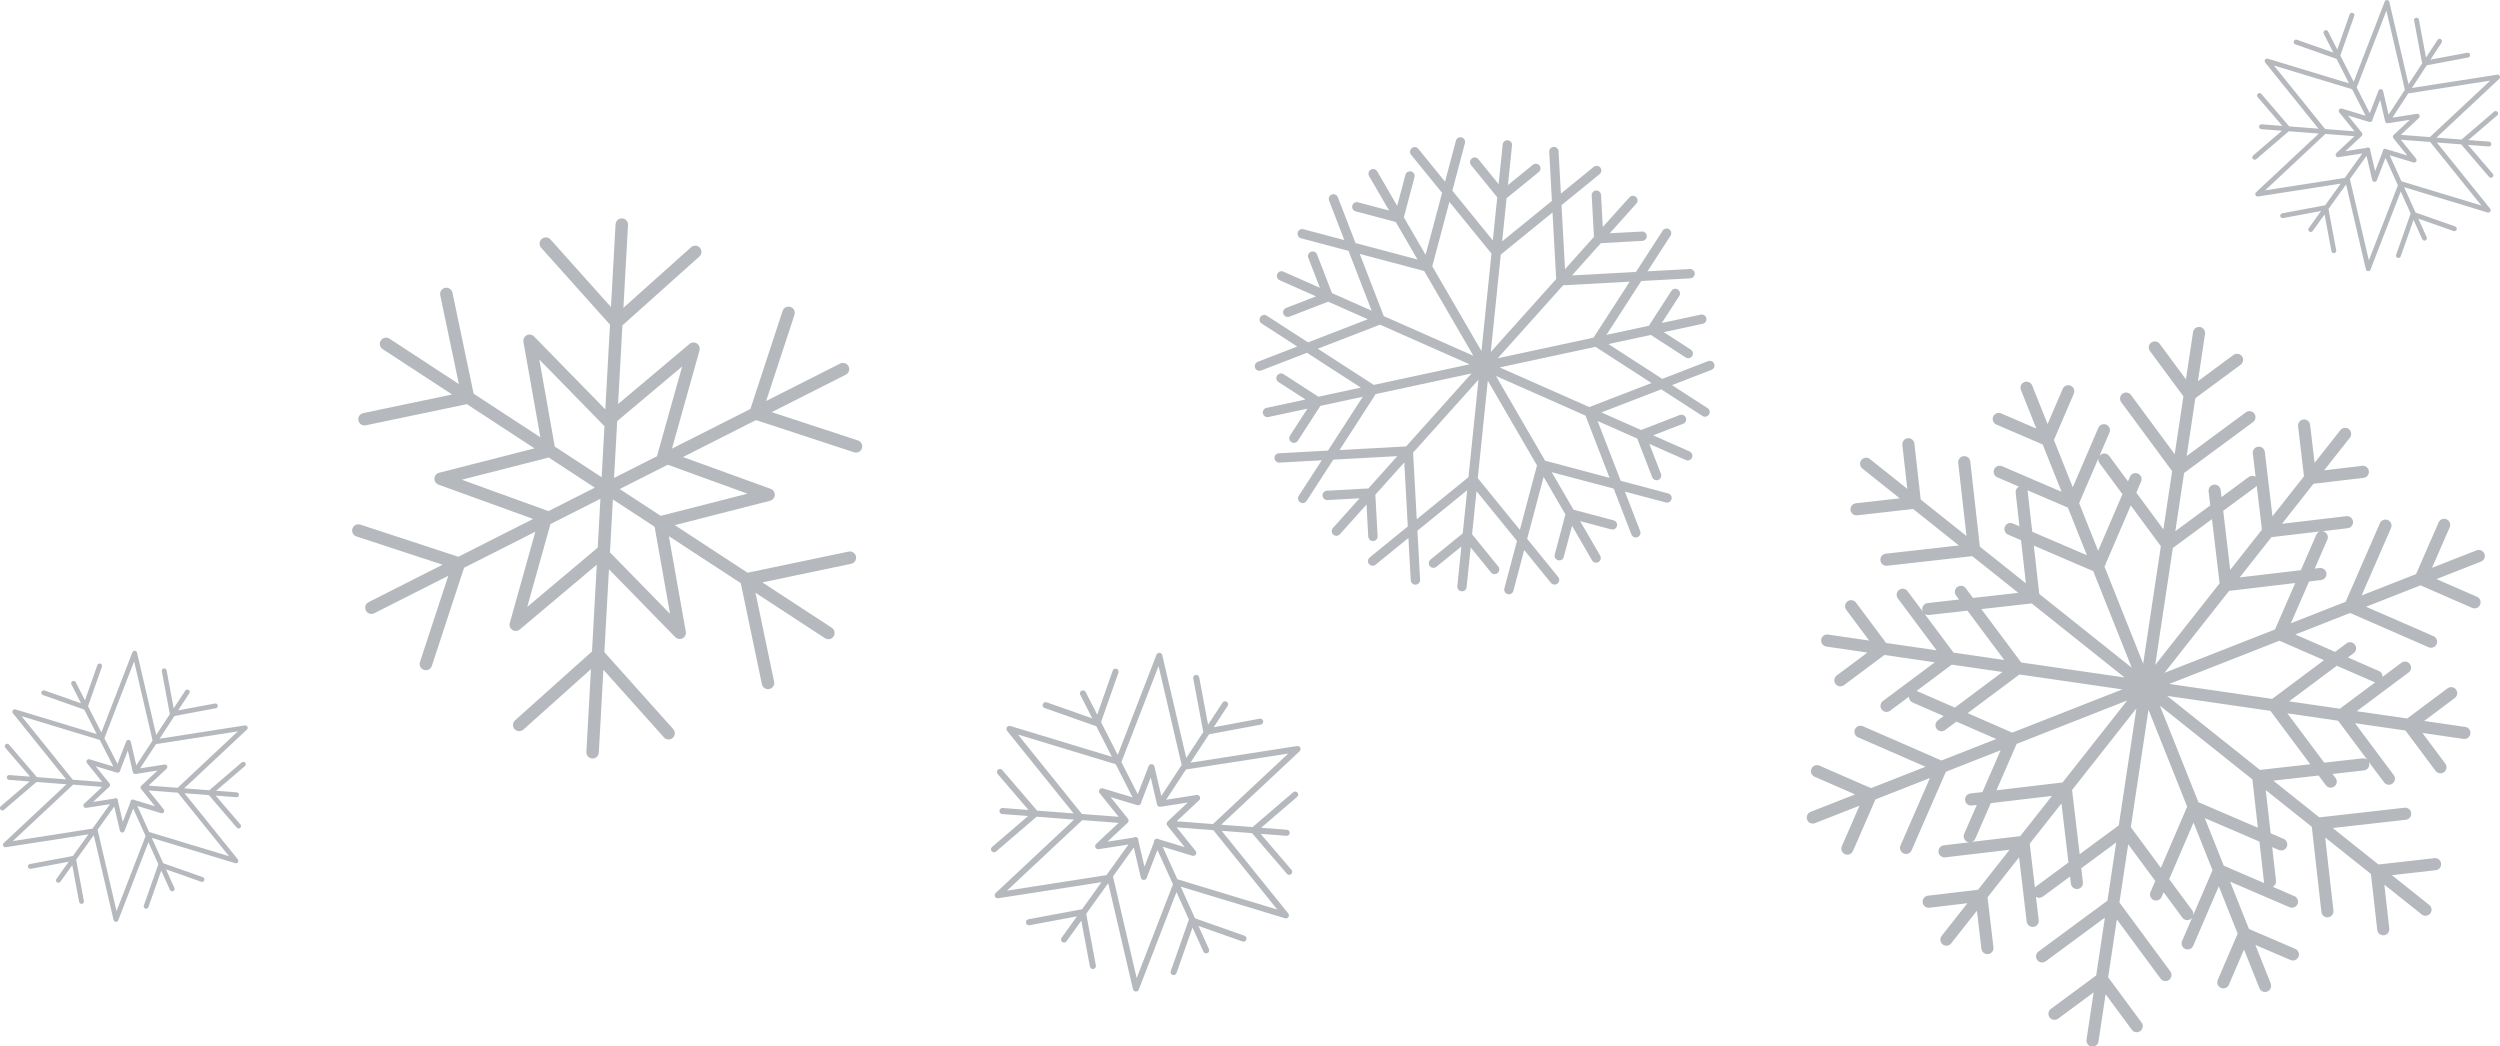 <?xml version="1.0" encoding="UTF-8"?>
<svg id="_レイヤー_2" data-name="レイヤー_2" xmlns="http://www.w3.org/2000/svg" viewBox="0 0 1187.67 497.15">
  <defs>
    <style>
      .cls-1 {
        fill: #b5b9bd;
      }
    </style>
  </defs>
  <g id="_レイヤー_1-2" data-name="レイヤー_1">
    <g>
      <path class="cls-1" d="M205.16,316.33l15.3-46.6,33.87-17.13-12.16,43.38c-.35,1.25.16,2.59,1.25,3.29,1.09.7,2.52.61,3.51-.22l36.58-30.77-2.28,41.21-36.53,32.7c-.2.18-.37.37-.51.59-.72,1.1-.64,2.58.27,3.6,1.09,1.22,2.97,1.32,4.18.23l32.11-28.74-2.18,39.34c-.09,1.63,1.16,3.03,2.79,3.12,1.63.09,3.03-1.16,3.12-2.79l2.18-39.36,28.76,32.13c1.09,1.22,2.97,1.32,4.18.23,1.22-1.09,1.32-2.97.23-4.18l-32.71-36.55,2.18-39.36,31.48,32.22c.91.93,2.32,1.16,3.47.56,1.15-.59,1.79-1.87,1.56-3.15l-8.06-45.37,34.16,22.33,10.05,48.01c.33,1.6,1.91,2.63,3.51,2.29,1.6-.34,2.63-1.91,2.29-3.51l-8.84-42.21,33,21.57c1.37.9,3.21.51,4.1-.86.9-1.37.51-3.21-.86-4.1l-32.98-21.56,42.18-8.83c1.6-.34,2.63-1.91,2.29-3.51-.34-1.6-1.91-2.63-3.51-2.29l-47.99,10.04-34.58-22.61,45.28-11.58c1.26-.32,2.16-1.43,2.23-2.73.06-1.3-.73-2.49-1.95-2.93l-41.68-15.11,34.7-17.55,46.6,15.3c1.55.51,3.23-.33,3.74-1.89.51-1.55-.34-3.23-1.89-3.74l-40.97-13.45,35.18-17.79c1.46-.74,2.05-2.52,1.31-3.98-.74-1.46-2.52-2.05-3.98-1.31l-35.16,17.78,13.45-40.94c.51-1.55-.34-3.23-1.89-3.74-1.3-.43-2.69.1-3.41,1.19-.14.21-.25.45-.34.7l-15.3,46.58-37.25,18.84,13.08-46.66c.35-1.25-.16-2.59-1.25-3.29-1.09-.7-2.52-.61-3.51.22l-33.93,28.54,2.07-37.36,36.55-32.71c1.22-1.09,1.32-2.97.23-4.18-1.09-1.22-2.97-1.32-4.18-.23l-32.13,28.76,2.18-39.36c.09-1.63-1.16-3.03-2.79-3.12-1.1-.06-2.09.48-2.65,1.34-.28.42-.45.92-.48,1.46l-2.18,39.34-28.73-32.12c-1.09-1.22-2.96-1.32-4.18-.23-.2.18-.37.38-.51.59-.72,1.09-.64,2.58.27,3.6l32.69,36.54-2.23,40.22-33.87-34.66c-.91-.93-2.32-1.16-3.47-.56-.47.24-.85.59-1.12,1.01-.4.62-.57,1.38-.44,2.14l8.05,45.34-31.7-20.72-10.06-47.98c-.34-1.6-1.91-2.63-3.51-2.29-.8.17-1.46.64-1.87,1.28-.41.63-.59,1.43-.42,2.23l8.84,42.18-32.98-21.56c-1.37-.9-3.21-.51-4.1.86-.9,1.37-.51,3.21.86,4.1l33,21.57-42.21,8.84c-.8.17-1.46.64-1.87,1.28-.41.63-.59,1.43-.42,2.23.33,1.6,1.91,2.63,3.51,2.29l48.01-10.05,32.13,21-45.31,11.58c-1.26.32-2.16,1.43-2.23,2.73-.06,1.3.73,2.49,1.95,2.93l44.93,16.29-35.52,17.96-46.58-15.28c-1.3-.43-2.69.1-3.4,1.19-.14.21-.25.45-.34.7-.51,1.56.34,3.23,1.89,3.74l40.95,13.43-35.16,17.78c-.48.24-.87.6-1.14,1.02-.56.86-.66,1.98-.16,2.96.74,1.46,2.52,2.05,3.98,1.31l35.18-17.79-13.45,40.97c-.51,1.55.34,3.23,1.89,3.74,1.55.51,3.23-.34,3.74-1.89ZM283.83,260.26l-33.36,28.06,11.03-39.35,23.74-12.01-1.29,23.2s-.09.05-.13.09ZM318.33,291.63l-28.56-29.22,1.39-25.13,19.81,12.95,7.35,41.4ZM355.12,234.52l-41.23,10.54-19.48-12.73,22.82-11.54,37.89,13.74ZM324.06,174.1l-11.77,41.98c-.06.21-.09.41-.1.62l-20.47,10.35,1.5-27,30.84-25.94ZM256.21,170.79l30.47,31.18c.15.15.31.28.49.4l-1.35,24.34-22.26-14.55-7.35-41.37ZM260.39,242.76l-40.98-14.86,41.26-10.55,21.91,14.32-22.05,11.15s-.09-.05-.14-.06Z"/>
      <path class="cls-1" d="M718.94,280.74l5.16-19.44,12.69,15.61c.78.95,2.18,1.1,3.13.32.95-.77,1.1-2.18.32-3.13l-14.73-18.11,7.82-29.44,10.34,17.82-5.06,19.06c-.09.35-.1.7-.03,1.04.17.79.77,1.46,1.61,1.68,1.19.32,2.41-.39,2.72-1.58l3.92-14.76,9.51,16.39c.62,1.06,1.98,1.42,3.04.81,1.06-.62,1.42-1.98.81-3.04l-9.51-16.39,14.76,3.92c1.19.32,2.41-.39,2.72-1.58.32-1.19-.39-2.41-1.58-2.72l-19.06-5.06-10.34-17.82,29.44,7.82,8.42,21.78c.44,1.15,1.73,1.72,2.88,1.27,1.15-.44,1.71-1.73,1.27-2.88l-7.25-18.76,19.44,5.16c1.19.32,2.41-.39,2.72-1.58.32-1.19-.39-2.41-1.58-2.72l-22.57-5.99-10.98-28.41,18.84,8.34,7.11,18.39c.44,1.15,1.73,1.72,2.88,1.27,1.15-.44,1.72-1.73,1.27-2.88l-5.5-14.24,17.32,7.67c1.12.5,2.44-.01,2.94-1.13.5-1.13-.01-2.44-1.13-2.94l-17.32-7.67,14.24-5.5c1.15-.44,1.72-1.72,1.27-2.88-.44-1.15-1.73-1.72-2.88-1.27l-18.39,7.11-18.84-8.34,28.41-10.98,19.61,12.67c1.03.67,2.41.37,3.08-.66.67-1.03.37-2.41-.66-3.08l-16.89-10.92,18.76-7.25c1.15-.44,1.72-1.72,1.27-2.88-.44-1.15-1.73-1.72-2.88-1.27l-21.78,8.42-25.58-16.53,20.14-4.33,16.56,10.7c1.03.67,2.41.37,3.08-.66.67-1.03.37-2.41-.66-3.08l-12.83-8.29,18.52-3.98c1.2-.26,1.97-1.44,1.71-2.64-.26-1.2-1.44-1.97-2.64-1.71l-18.52,3.98,8.29-12.83c.67-1.03.37-2.41-.66-3.08-1.03-.67-2.41-.37-3.08.66l-10.7,16.56-20.14,4.33,16.53-25.58,23.31-1.27c1.23-.07,2.17-1.12,2.1-2.34-.07-1.23-1.12-2.17-2.34-2.1l-20.09,1.1,10.92-16.89c.67-1.03.37-2.41-.66-3.08-1.03-.67-2.41-.37-3.08.66l-12.67,19.61-30.41,1.66,13.75-15.34,19.69-1.08c1.23-.07,2.17-1.12,2.1-2.34-.07-1.23-1.12-2.17-2.34-2.1l-15.25.83,12.65-14.11c.82-.92.74-2.32-.17-3.14-.92-.82-2.32-.74-3.14.17l-12.65,14.11-.83-15.25c-.07-1.23-1.12-2.17-2.34-2.1-1.23.07-2.17,1.12-2.1,2.34l1.08,19.69-13.75,15.34-1.66-30.41,18.11-14.73c.95-.78,1.1-2.18.32-3.13-.78-.95-2.18-1.1-3.13-.32l-15.6,12.69-1.1-20.08c-.07-1.23-1.12-2.17-2.34-2.1-1.23.07-2.17,1.12-2.1,2.34l1.27,23.31-23.63,19.22,2.11-20.49,15.3-12.44c.95-.78,1.1-2.18.32-3.13-.78-.95-2.18-1.1-3.13-.32l-11.85,9.64,1.94-18.85c.12-1.23-.76-2.32-1.99-2.44-1.22-.13-2.32.76-2.44,1.99l-1.94,18.85-9.64-11.85c-.78-.95-2.18-1.1-3.13-.32-.67.55-.94,1.4-.77,2.19.07.33.22.65.45.93l12.44,15.3-2.11,20.49-19.22-23.63,5.99-22.57c.32-1.19-.39-2.41-1.58-2.72-1.19-.32-2.41.39-2.72,1.58l-5.16,19.44-12.69-15.6c-.78-.95-2.18-1.1-3.13-.32-.67.55-.94,1.4-.77,2.19.07.33.22.65.45.93l14.73,18.11-7.82,29.44-10.34-17.82,5.06-19.06c.32-1.19-.39-2.41-1.58-2.72-1.19-.32-2.41.39-2.72,1.58l-3.92,14.76-9.51-16.39c-.62-1.06-1.98-1.42-3.04-.81-.85.5-1.26,1.47-1.06,2.39.05.22.13.44.25.65l9.51,16.39-14.76-3.92c-1.19-.32-2.41.39-2.72,1.58-.09.35-.1.7-.03,1.04.17.79.77,1.46,1.61,1.68l19.06,5.06,10.34,17.82-29.44-7.82-8.42-21.78c-.44-1.15-1.73-1.72-2.88-1.27-1.03.4-1.6,1.49-1.37,2.54.02.11.06.23.1.34l7.25,18.76-19.44-5.16c-1.19-.32-2.41.39-2.72,1.58-.09.35-.1.7-.03,1.04.17.79.77,1.46,1.61,1.68l22.57,5.99,10.98,28.41-18.84-8.34-7.11-18.39c-.44-1.15-1.73-1.72-2.88-1.27-1.03.4-1.6,1.49-1.37,2.54.02.11.06.23.1.34l5.5,14.24-17.32-7.67c-1.12-.5-2.44.01-2.94,1.13-.2.45-.24.92-.14,1.37.14.67.6,1.27,1.27,1.57l17.32,7.67-14.24,5.5c-1.03.4-1.6,1.49-1.37,2.54.02.11.06.23.1.34.44,1.15,1.73,1.72,2.88,1.27l18.39-7.11,18.84,8.34-28.41,10.98-19.61-12.67c-1.03-.67-2.41-.37-3.08.66-.33.52-.43,1.12-.31,1.67s.45,1.07.97,1.4l16.89,10.92-18.76,7.25c-1.03.4-1.6,1.49-1.37,2.54.02.11.06.23.1.34.44,1.15,1.73,1.72,2.88,1.27l21.78-8.42,25.58,16.53-20.14,4.33-16.56-10.7c-1.03-.67-2.41-.37-3.08.66-.33.52-.43,1.12-.31,1.67.12.56.45,1.07.97,1.4l12.83,8.29-18.52,3.98c-1.2.26-1.97,1.44-1.71,2.64.26,1.2,1.44,1.97,2.64,1.71l18.52-3.98-8.29,12.83c-.33.52-.43,1.12-.31,1.67.12.56.45,1.07.97,1.4,1.03.67,2.41.37,3.08-.66l10.7-16.56,20.14-4.33-16.53,25.58-23.31,1.27c-1.23.07-2.17,1.12-2.1,2.34,0,.12.02.24.05.35.23,1.05,1.19,1.81,2.3,1.75l20.09-1.1-10.92,16.89c-.33.52-.43,1.12-.31,1.67s.45,1.07.97,1.4c1.03.67,2.41.37,3.08-.66l12.67-19.61,30.41-1.66-13.75,15.34-19.69,1.08c-1.23.07-2.17,1.12-2.1,2.34,0,.12.02.24.05.35.23,1.05,1.19,1.81,2.3,1.75l15.25-.83-12.65,14.11c-.49.55-.66,1.28-.52,1.95.1.44.33.86.69,1.19.92.82,2.32.74,3.14-.17l12.65-14.11.83,15.25c0,.12.02.24.05.35.23,1.05,1.19,1.81,2.3,1.75,1.23-.07,2.17-1.12,2.1-2.34l-1.08-19.69,13.75-15.34,1.66,30.41-18.11,14.73c-.67.55-.94,1.4-.77,2.19.07.33.22.65.45.93.78.95,2.18,1.1,3.13.32l15.6-12.69,1.1,20.09c0,.12.02.24.05.35.23,1.05,1.19,1.81,2.3,1.75,1.23-.07,2.17-1.12,2.1-2.34l-1.27-23.31,23.63-19.22-2.11,20.49-15.3,12.44c-.67.55-.94,1.4-.77,2.19.07.33.22.65.45.93.78.95,2.18,1.1,3.13.32l11.85-9.64-1.94,18.85c-.02.24-.01.47.04.7.2.92.96,1.64,1.95,1.75,1.22.13,2.32-.76,2.44-1.99l1.94-18.85,9.64,11.85c.78.95,2.18,1.1,3.13.32.95-.78,1.1-2.18.32-3.13l-12.44-15.3,2.11-20.49,19.22,23.63-5.99,22.57c-.09.35-.1.7-.03,1.04.17.79.77,1.46,1.61,1.68,1.19.32,2.41-.39,2.72-1.58ZM764.64,226.99l-30.61-8.13-23.36-40.25,42.55,18.83,11.42,29.55ZM755.02,193.38l-42.55-18.83,45.5-9.78,26.6,17.19-29.55,11.42ZM774.22,133.81l-17.19,26.6-45.5,9.78,31.06-34.65,31.63-1.73ZM737.55,100.94l1.73,31.63-31.06,34.65,4.76-46.29,24.57-19.99ZM688.56,95.9l19.99,24.57-4.76,46.29-23.36-40.25,8.13-30.61ZM645.97,120.62l30.61,8.13,23.36,40.25-42.55-18.83-11.42-29.55ZM655.59,154.24l42.56,18.83-45.5,9.78-26.6-17.19,29.55-11.42ZM636.38,213.8l17.19-26.6,45.5-9.78-31.06,34.65-31.63,1.73ZM673.05,246.67l-1.73-31.63,31.06-34.65-4.76,46.29-24.57,19.99ZM702.05,227.14l4.76-46.29,23.36,40.25-8.13,30.62-19.99-24.57Z"/>
      <path class="cls-1" d="M541.01,470.09l17.9-46.28,5.89,13.03s0,.01,0,.02l-8.61,24.48c-.04.12-.07.25-.08.37-.05.64.33,1.25.96,1.47.75.26,1.58-.13,1.84-.88l7.62-21.65,5.17,11.44c.33.73,1.18,1.05,1.91.72.73-.33,1.05-1.18.72-1.91l-4.98-11.01,20.93,7.37c.75.26,1.58-.13,1.84-.88.26-.75-.13-1.58-.88-1.84l-23.53-8.28-6.8-15.05,49.55,15.03c.61.18,1.26-.05,1.62-.57.35-.52.33-1.22-.07-1.71l-31.63-39.26,14.43,1.11,16.57,19.32c.52.61,1.43.68,2.03.16.61-.52.68-1.43.16-2.03l-14.69-17.13,12.28.94c.79.06,1.49-.53,1.55-1.33.06-.79-.53-1.49-1.33-1.55l-12.27-.94,17.13-14.68c.61-.52.67-1.43.16-2.04-.52-.61-1.43-.68-2.04-.16l-19.32,16.56-14.89-1.14,37.26-34.89c.46-.43.59-1.12.31-1.69-.28-.57-.89-.89-1.52-.79l-50.65,7.89,8.83-13.47,24.57-4.6c.78-.15,1.3-.9,1.15-1.68-.15-.78-.9-1.3-1.68-1.15l-21.84,4.09,6.63-10.12c.44-.67.25-1.56-.42-2-.67-.44-1.56-.25-2,.42l-6.87,10.48-4.22-22.52c-.15-.78-.9-1.3-1.68-1.15-.66.12-1.13.67-1.17,1.31,0,.12,0,.25.02.38l4.77,25.48-8.08,12.33-11.4-48.88c-.14-.62-.67-1.07-1.3-1.11-.63-.04-1.22.33-1.45.92l-18.41,47.6-7.94-15.58,8.27-23.49c.26-.75-.13-1.58-.88-1.84-.75-.26-1.58.13-1.84.88l-7.35,20.9-5.48-10.74c-.36-.71-1.23-.99-1.94-.63-.47.24-.75.69-.78,1.18-.02.26.03.52.15.76l5.71,11.21-21.69-7.64c-.75-.26-1.58.13-1.84.88-.04.12-.07.25-.08.37-.05.64.33,1.25.96,1.47l24.5,8.63s.03.01.05.02l7.4,14.51-48.25-14.64c-.61-.18-1.26.05-1.62.57-.14.21-.22.45-.24.7-.03.36.08.72.31,1.02l31.63,39.26-17.35-1.33-16.56-19.31c-.52-.6-1.43-.67-2.04-.16-.3.26-.47.62-.5.99s.08.75.34,1.05l14.68,17.12-12.27-.94c-.79-.06-1.49.53-1.55,1.33-.06.79.53,1.49,1.33,1.55l12.28.94-17.13,14.69c-.3.26-.47.62-.5.99s.08.75.34,1.05c.52.61,1.43.68,2.03.16l19.32-16.57,17.79,1.37-37.26,34.89c-.46.43-.59,1.12-.31,1.69.28.57.89.89,1.52.79l49.07-7.64-9.21,12.84-25.52,4.78c-.66.12-1.12.67-1.17,1.31,0,.12,0,.25.02.38.15.78.9,1.3,1.68,1.15l22.55-4.23-7.32,10.2c-.16.22-.25.48-.27.73-.04.49.17.98.6,1.28.65.46,1.55.32,2.01-.33l7.04-9.82,4.09,21.81c.15.78.9,1.3,1.68,1.15.78-.15,1.3-.9,1.15-1.68l-4.59-24.53,10.46-14.59,11.75,50.39c.14.62.67,1.07,1.3,1.11.63.04,1.22-.33,1.45-.92ZM606.81,432.11l-47.23-14.33c-.08-.02-.16-.04-.24-.05l-6.99-15.47,14.11,4.28c.61.18,1.26-.05,1.62-.57.35-.52.33-1.22-.07-1.71l-9.03-11.21,17.45,1.34,30.39,37.73ZM540.81,399.27c.07-.51-.13-1.05-.58-1.37-.52-.38-1.21-.34-1.7.02l-12.42,1.94,9.6-8.99c.55-.52.61-1.37.14-1.96l-8.25-10.24,12.59,3.82c.47.14.96.03,1.32-.26.47-.28.73-.78.71-1.3l4.47-11.56,2.94,12.61c.02.13.05.26.11.38.24.62.88,1.02,1.56.91l12.99-2.02-9.6,8.99c-.55.52-.61,1.37-.14,1.96l8.25,10.24-12.3-3.73c-.41-.29-.95-.37-1.44-.15-.5.22-.81.7-.85,1.21,0,.1,0,.2.01.3l-4.52,11.69-2.91-12.47ZM612.01,357.98l-35.77,33.5-17.24-1.32,10.69-10.01c.46-.43.59-1.12.31-1.69-.28-.57-.89-.89-1.52-.79l-14.49,2.26,9.42-14.37,48.6-7.57ZM550.4,316.41l10.96,47-9.66,14.74-3.27-14.01c-.14-.62-.67-1.07-1.3-1.11-.63-.04-1.22.33-1.45.92l-5.16,13.35-7.77-15.25,17.65-45.64ZM483.6,348.97l46.42,14.08,8.03,15.76-14.1-4.28c-.61-.18-1.26.05-1.62.57-.14.21-.22.45-.24.7-.03.36.08.72.31,1.02l9.03,11.21-17.45-1.34-30.39-37.73ZM478.4,423.11l35.77-33.5,17.24,1.32-10.69,10.01c-.46.43-.59,1.12-.31,1.69.28.57.89.89,1.52.79l14.14-2.2-10.42,14.53-47.25,7.36ZM528.8,416.61c-.02-.07-.04-.14-.07-.21l9.9-13.8,3.34,14.34c.14.62.67,1.07,1.3,1.11.63.04,1.22-.33,1.45-.92l5.15-13.32,7.37,16.3-17.24,44.56-11.21-48.07Z"/>
      <path class="cls-1" d="M1078.76,467.24s0,0,0-.01l-7.32-18.34,16.71,7.18c1.46.63,3.16-.05,3.78-1.51.63-1.46-.05-3.15-1.51-3.78l-22.01-9.46-8.96-22.47,28.26,12.15c1.46.63,3.16-.05,3.78-1.51.63-1.46-.05-3.16-1.51-3.78l-10.26-4.41c1.03-.53,1.67-1.65,1.54-2.87l-1.8-15.98,3.14,1.35c1.46.63,3.16-.05,3.78-1.51.63-1.46-.05-3.15-1.51-3.78l-6.16-2.65-2.31-20.5,21.86,17.43,4.56,40.46c.03.26.09.5.18.73.46,1.18,1.68,1.96,3,1.81,1.58-.18,2.72-1.6,2.54-3.18l-3.92-34.74,21.73,17.32,3,26.58c.03.26.09.5.18.73.46,1.18,1.68,1.96,3,1.81,1.58-.18,2.72-1.6,2.54-3.19l-2.35-20.85,17.76,14.16c1.24.99,3.06.79,4.05-.46.99-1.24.79-3.05-.46-4.05l-17.76-14.16,20.85-2.35c1.58-.18,2.72-1.6,2.54-3.18-.17-1.58-1.6-2.72-3.18-2.54l-26.58,3-21.73-17.32,34.74-3.92c1.58-.18,2.72-1.6,2.54-3.18-.17-1.58-1.61-2.72-3.19-2.54l-40.46,4.57-21.86-17.43,21.52-2.43,3.44,4.61c.95,1.27,2.76,1.54,4.03.58,1.27-.95,1.53-2.76.58-4.03l-1.43-1.91,14.92-1.68c1.58-.18,2.72-1.6,2.54-3.19-.03-.3-.13-.58-.24-.85l7.24,9.7c.95,1.27,2.76,1.54,4.03.58,1.27-.95,1.53-2.76.58-4.03l-18.4-24.65,23.95,3.47,14.33,19.19c.95,1.27,2.76,1.54,4.03.58,1.27-.95,1.53-2.76.58-4.03l-10.88-14.58,19.54,2.84c1.57.23,3.04-.86,3.26-2.44.23-1.58-.86-3.04-2.44-3.26l-19.54-2.84,14.58-10.88c1.27-.95,1.53-2.76.58-4.03-.95-1.27-2.76-1.54-4.03-.58l-19.19,14.33-23.94-3.47,24.65-18.4c1.27-.95,1.53-2.76.58-4.03-.95-1.27-2.76-1.54-4.03-.58l-8.94,6.68c.05-1.16-.59-2.28-1.72-2.77l-14.74-6.43,2.74-2.05c1.28-.95,1.53-2.76.58-4.03-.95-1.27-2.76-1.54-4.03-.58l-5.37,4.01-18.91-8.25,26.02-10.22,37.32,16.28c1.46.64,3.16-.03,3.79-1.49.64-1.46-.03-3.16-1.49-3.79l-32.04-13.97,25.87-10.16,24.52,10.69c1.46.64,3.16-.03,3.79-1.49.64-1.46-.03-3.16-1.49-3.79l-19.24-8.39,21.15-8.3c1.48-.58,2.21-2.25,1.63-3.73-.58-1.48-2.25-2.21-3.73-1.63l-21.15,8.3,8.39-19.24c.64-1.46-.03-3.16-1.49-3.79-1.46-.64-3.16.03-3.79,1.49l-10.69,24.52-25.87,10.16,13.97-32.04c.64-1.46-.03-3.16-1.49-3.79-1.46-.64-3.16.03-3.79,1.49l-16.28,37.32-26.02,10.22,8.66-19.85,5.72-.68c1.58-.19,2.71-1.62,2.52-3.2-.19-1.57-1.62-2.71-3.2-2.52l-2.37.28,6-13.76c.64-1.46-.03-3.16-1.49-3.79-.28-.12-.57-.18-.86-.21l12.02-1.42c1.58-.19,2.71-1.62,2.52-3.2-.19-1.58-1.62-2.71-3.2-2.52l-30.55,3.61,14.98-19,23.79-2.81c1.58-.19,2.71-1.62,2.52-3.2-.19-1.57-1.62-2.71-3.2-2.52l-18.06,2.14,12.23-15.51c.99-1.25.77-3.06-.48-4.05-1.25-.99-3.06-.77-4.05.48l-12.23,15.51-2.14-18.07c-.19-1.57-1.62-2.71-3.2-2.52-1.58.19-2.71,1.62-2.52,3.2l2.81,23.79-14.98,19-3.61-30.55c-.19-1.58-1.62-2.71-3.2-2.52-1.58.19-2.71,1.62-2.52,3.2l1.31,11.09c-.98-.62-2.27-.62-3.26.11l-12.93,9.55-.4-3.4c-.19-1.58-1.62-2.71-3.2-2.52-1.58.19-2.71,1.62-2.52,3.2l.79,6.66-16.6,12.25,4.16-27.64,32.76-24.18c1.28-.94,1.56-2.75.61-4.03-.94-1.28-2.75-1.55-4.03-.61l-28.12,20.76,4.14-27.48,21.52-15.89c1.28-.94,1.55-2.75.61-4.03-.94-1.28-2.75-1.55-4.03-.61l-16.88,12.46,3.38-22.46c.24-1.57-.85-3.04-2.42-3.28-1.57-.24-3.04.85-3.28,2.42l-3.38,22.46-12.46-16.88c-.94-1.28-2.75-1.55-4.03-.61-1.07.79-1.44,2.19-.97,3.37.09.23.21.45.37.66l15.89,21.52-4.14,27.48-20.76-28.12c-.94-1.28-2.75-1.55-4.03-.61-1.07.79-1.44,2.19-.97,3.37.09.23.21.45.37.66l24.18,32.76-4.16,27.64-12.86-17.42,2.27-5.29c.63-1.46-.05-3.16-1.51-3.78-1.46-.63-3.16.05-3.78,1.51l-.94,2.19-8.92-12.08c-.94-1.28-2.75-1.55-4.03-.61-.24.17-.43.38-.6.61l4.77-11.09c.63-1.46-.05-3.16-1.51-3.78-1.46-.63-3.16.05-3.78,1.51l-12.15,28.26-8.96-22.47,9.46-22.01c.63-1.46-.05-3.16-1.51-3.78-1.46-.63-3.16.05-3.78,1.51l-7.18,16.71-7.32-18.34c-.59-1.48-2.27-2.2-3.74-1.61-1.47.59-2.19,2.25-1.61,3.73,0,0,0,0,0,.01l7.32,18.34-16.71-7.18c-1.46-.63-3.16.05-3.78,1.51-.31.73-.3,1.51-.03,2.19.27.69.81,1.28,1.54,1.59l22.01,9.46,8.96,22.47-28.26-12.15c-1.46-.63-3.16.05-3.78,1.51-.31.73-.3,1.51-.03,2.19.27.69.81,1.28,1.54,1.59l10.26,4.41c-1.03.53-1.67,1.65-1.54,2.87l1.8,15.98-3.14-1.35c-1.46-.63-3.16.05-3.78,1.51-.31.73-.3,1.51-.03,2.19.27.69.81,1.28,1.54,1.59l6.16,2.65,2.31,20.5-21.86-17.42-4.56-40.46c-.17-1.58-1.6-2.72-3.19-2.54-1.58.18-2.72,1.6-2.54,3.19l3.92,34.74-21.73-17.32-3-26.58c-.18-1.58-1.6-2.72-3.19-2.54s-2.72,1.6-2.54,3.19l2.35,20.85-17.76-14.16c-1.24-.99-3.06-.79-4.05.46-.67.83-.79,1.92-.43,2.85.18.45.48.87.89,1.2l17.76,14.16-20.85,2.35c-1.58.18-2.72,1.6-2.54,3.18.03.26.09.5.18.73.46,1.18,1.68,1.96,3,1.81l26.58-3,21.73,17.32-34.74,3.92c-1.58.18-2.72,1.6-2.54,3.19.03.26.09.5.18.73.46,1.18,1.68,1.96,3,1.81l40.46-4.56,21.86,17.42-21.52,2.43-3.44-4.61c-.95-1.27-2.76-1.54-4.03-.58-1.06.79-1.42,2.18-.96,3.36.09.23.22.46.37.67l1.43,1.91-14.92,1.68c-1.58.18-2.72,1.6-2.54,3.19.03.26.09.5.18.73.01.03.03.06.04.09l-7.22-9.67c-.95-1.27-2.76-1.54-4.03-.58-1.06.79-1.42,2.18-.96,3.36.09.23.22.46.37.67l18.4,24.65-23.95-3.47-14.33-19.19c-.95-1.27-2.76-1.54-4.03-.58-1.06.79-1.42,2.18-.96,3.36.09.23.22.46.37.67l10.88,14.58-19.54-2.84c-1.57-.23-3.04.86-3.26,2.44-.07.51,0,1.01.17,1.46.37.93,1.21,1.65,2.27,1.8l19.55,2.84-14.58,10.88c-1.06.79-1.42,2.18-.96,3.36.09.23.22.46.37.67.95,1.27,2.76,1.54,4.03.58l19.19-14.33,23.95,3.47-24.65,18.4c-1.06.79-1.42,2.18-.96,3.36.09.23.22.46.37.67.95,1.27,2.76,1.54,4.03.58l8.95-6.68c-.02.41.04.81.19,1.18.27.69.8,1.27,1.53,1.59l14.74,6.43-2.74,2.05c-1.06.79-1.42,2.18-.96,3.36.09.23.22.46.37.67.95,1.27,2.76,1.54,4.03.58l5.37-4.01,18.91,8.25-26.02,10.22-37.32-16.28c-1.46-.64-3.16.03-3.79,1.49-.32.73-.31,1.52-.04,2.2.27.69.8,1.27,1.53,1.59l32.04,13.97-25.87,10.16-24.52-10.69c-1.46-.64-3.16.03-3.79,1.49-.32.73-.31,1.52-.04,2.2.27.69.8,1.27,1.53,1.59l19.24,8.39-21.15,8.3c-1.48.58-2.21,2.25-1.63,3.73.58,1.48,2.25,2.21,3.73,1.63l21.15-8.3-8.39,19.24c-.32.73-.31,1.52-.04,2.2.27.69.8,1.27,1.53,1.59,1.46.64,3.16-.03,3.79-1.49l10.69-24.52,25.87-10.16-13.97,32.04c-.32.73-.31,1.52-.04,2.2.27.69.8,1.27,1.53,1.59,1.46.64,3.16-.03,3.79-1.49l16.28-37.32,26.02-10.22-8.66,19.85-5.72.68c-1.58.19-2.71,1.62-2.52,3.2.03.25.09.49.18.72.47,1.19,1.69,1.96,3.02,1.81l2.37-.28-6,13.76c-.32.73-.31,1.52-.04,2.2.27.69.8,1.27,1.53,1.59.28.12.57.18.85.21l-12.01,1.42c-1.58.19-2.71,1.62-2.52,3.2.03.25.09.49.18.72.47,1.19,1.69,1.96,3.02,1.81l30.55-3.61-14.98,19-23.79,2.81c-1.58.19-2.71,1.62-2.52,3.2.03.25.09.49.18.72.47,1.19,1.69,1.96,3.02,1.81l18.06-2.14-12.23,15.51c-.66.83-.78,1.92-.42,2.84.18.46.48.88.9,1.21,1.25.99,3.06.77,4.05-.48l12.23-15.51,2.14,18.07c.03.25.09.49.18.72.47,1.19,1.69,1.96,3.02,1.81,1.58-.19,2.71-1.62,2.52-3.2l-2.81-23.79,14.98-19,3.61,30.55c.03.25.09.49.18.72.47,1.19,1.69,1.96,3.02,1.81,1.58-.19,2.71-1.62,2.52-3.2l-1.31-11.08c.98.62,2.27.62,3.26-.11l12.93-9.55.4,3.39c.03.25.09.49.18.72.47,1.19,1.69,1.96,3.02,1.81,1.58-.19,2.71-1.62,2.52-3.2l-.79-6.66,16.6-12.25-4.16,27.64-32.76,24.18c-1.07.79-1.44,2.19-.97,3.37.09.23.21.45.37.66.94,1.28,2.75,1.55,4.03.61l28.12-20.76-4.14,27.48-21.52,15.89c-1.07.79-1.44,2.18-.97,3.37.09.23.21.45.37.66.94,1.28,2.75,1.55,4.03.61l16.88-12.47-3.38,22.46c-.08.52-.01,1.02.16,1.48.36.93,1.2,1.64,2.25,1.8,1.57.24,3.04-.85,3.28-2.42l3.38-22.46,12.46,16.88c.94,1.28,2.75,1.55,4.03.61,1.28-.94,1.55-2.75.61-4.03l-15.89-21.52,4.14-27.48,20.76,28.12c.94,1.28,2.75,1.55,4.03.61,1.28-.94,1.56-2.75.61-4.03l-24.18-32.76,4.16-27.64,12.86,17.42-2.27,5.29c-.31.73-.3,1.51-.03,2.19.27.69.81,1.28,1.54,1.59,1.46.63,3.16-.05,3.78-1.51l.94-2.19,8.92,12.08c.94,1.28,2.75,1.55,4.03.61.25-.18.44-.4.61-.64l-4.78,11.12c-.31.73-.3,1.51-.03,2.19.27.69.81,1.28,1.54,1.59,1.46.63,3.16-.05,3.78-1.51l12.15-28.26,8.96,22.47-9.46,22.01c-.31.73-.3,1.51-.03,2.19.27.69.81,1.28,1.54,1.59,1.46.63,3.16-.05,3.78-1.51l7.18-16.71,7.32,18.34c.59,1.48,2.27,2.2,3.74,1.61,1.47-.59,2.19-2.25,1.61-3.73ZM1075.55,419.05c.02.17.07.32.12.48l-19.23-8.27-9.02-22.61,25.96,11.16,2.17,19.24ZM1072.64,393.22l-28.24-12.13-18.29-45.85,43.93,35.03,2.59,22.96ZM1073.64,365.76l-44.11-35.17,49.08,7.12,18.93,25.35-23.89,2.7ZM1124.6,360.92c-.58-.49-1.35-.75-2.17-.66l-18.26,2.06-17.5-23.43,24.09,3.5,13.84,18.54ZM1127.89,324.02c.15.07.3.11.46.15l-16.76,12.51-24.09-3.5,22.64-16.9,17.75,7.74ZM1079.43,332.01l-48.85-7.09,52.3-20.53,21.18,9.24-24.63,18.39ZM1080.78,299.03l-52.52,20.62,30.71-38.94,31.42-3.72-9.61,22.04ZM1102.06,252.47c-.71.26-1.33.8-1.65,1.55l-7.35,16.85-29.04,3.43,15.07-19.11,22.98-2.72ZM1071.75,231.18c.13-.1.25-.21.36-.32l2.46,20.77-15.07,19.11-3.32-28.06,15.58-11.5ZM1054.44,277.14l-30.56,38.76,8.37-55.56,18.59-13.72,3.61,30.52ZM1026.55,259.48l-8.4,55.79-18.37-46.07,12.49-29.07,14.28,19.34ZM996.88,217.76c-.09.52-.05,1.06.14,1.56.09.23.21.45.37.66l10.92,14.79-11.55,26.87-9.02-22.61,9.14-21.27ZM963.27,233.37c-.02-.16-.06-.32-.1-.47l19.22,8.26,9.02,22.61-25.96-11.16-2.17-19.24ZM994.43,271.34l18.29,45.85-43.93-35.03-2.59-22.96,28.24,12.13ZM965.19,286.67l44.11,35.17-49.08-7.12-18.93-25.35,23.89-2.7ZM914.24,291.52c.58.48,1.35.74,2.16.65l18.26-2.06,17.5,23.43-24.09-3.5-13.83-18.53ZM910.94,328.41c-.15-.07-.3-.11-.46-.15l16.76-12.51,24.09,3.49-22.64,16.91-17.75-7.74ZM959.39,320.42l48.85,7.09-52.3,20.53-21.18-9.24,24.63-18.39ZM958.05,353.4l52.52-20.62-30.71,38.94-31.42,3.72,9.61-22.04ZM936.77,399.95c.71-.26,1.32-.8,1.65-1.55l7.35-16.85,29.04-3.44-15.07,19.11-22.97,2.72ZM967.08,421.25c-.13.1-.25.2-.36.31l-2.46-20.76,15.07-19.11,3.32,28.06-15.58,11.5ZM987.99,405.81l-3.61-30.52,30.56-38.76-8.37,55.56-18.59,13.72ZM1012.28,392.95l8.4-55.79,18.37,46.06-12.49,29.07-14.28-19.34ZM1041.95,434.66c.13-.75-.03-1.55-.51-2.21l-10.92-14.79,11.55-26.87,9.02,22.61-9.13,21.26Z"/>
      <path class="cls-1" d="M1126.19,128.01l14.32-37.03,4.71,10.43s0,.01,0,.02l-6.89,19.59c-.03.1-.05.2-.06.3-.04.51.26,1,.77,1.18.6.21,1.26-.1,1.47-.71l6.09-17.32,4.14,9.16c.26.58.95.84,1.53.58.58-.26.84-.95.58-1.53l-3.98-8.81,16.74,5.89c.6.21,1.26-.1,1.47-.71.21-.6-.1-1.26-.71-1.47l-18.82-6.63-5.44-12.04,39.64,12.03c.49.15,1.01-.04,1.29-.46.28-.42.26-.98-.06-1.37l-25.3-31.41,11.55.89,13.25,15.46c.41.48,1.14.54,1.63.12.48-.42.54-1.14.12-1.63l-11.75-13.71,9.82.75c.64.05,1.19-.43,1.24-1.06.05-.64-.43-1.19-1.06-1.24l-9.82-.75,13.7-11.74c.48-.42.54-1.14.13-1.63-.42-.48-1.14-.54-1.63-.13l-15.45,13.25-11.91-.91,29.81-27.92c.37-.35.47-.89.25-1.35-.22-.46-.71-.71-1.22-.63l-40.52,6.31,7.06-10.78,19.65-3.68c.63-.12,1.04-.72.92-1.35-.12-.63-.72-1.04-1.35-.92l-17.47,3.27,5.31-8.1c.35-.53.2-1.25-.33-1.6-.53-.35-1.25-.2-1.6.33l-5.5,8.39-3.37-18.02c-.12-.63-.72-1.04-1.35-.92-.53.1-.9.54-.94,1.05,0,.1,0,.2.02.3l3.81,20.38-6.47,9.87-9.12-39.1c-.11-.49-.54-.85-1.04-.89-.51-.04-.97.26-1.16.74l-14.73,38.08-6.35-12.46,6.61-18.79c.21-.6-.1-1.26-.71-1.47-.6-.21-1.26.1-1.47.71l-5.88,16.72-4.38-8.6c-.29-.57-.98-.79-1.55-.5-.37.19-.6.55-.63.94-.02.2.02.42.12.61l4.57,8.97-17.35-6.11c-.6-.21-1.26.1-1.47.71-.03.1-.05.2-.06.3-.04.51.26,1,.77,1.18l19.6,6.9s.02.01.04.02l5.92,11.61-38.6-11.71c-.49-.15-1.01.04-1.29.46-.11.17-.18.36-.19.56-.02.29.06.58.25.81l25.3,31.41-13.88-1.07-13.25-15.45c-.42-.48-1.14-.54-1.63-.12-.24.21-.38.49-.4.79s.07.6.27.84l11.75,13.7-9.82-.75c-.64-.05-1.19.43-1.24,1.06-.05.64.43,1.19,1.06,1.24l9.82.75-13.71,11.75c-.24.21-.38.49-.4.79s.07.6.27.84c.41.48,1.14.54,1.63.12l15.46-13.25,14.23,1.09-29.81,27.91c-.37.35-.47.89-.25,1.35.22.46.71.71,1.22.64l39.25-6.11-7.37,10.27-20.42,3.83c-.52.1-.9.54-.94,1.05,0,.1,0,.2.02.3.12.63.72,1.04,1.35.92l18.04-3.38-5.85,8.16c-.13.18-.2.38-.21.58-.03.39.14.78.48,1.03.52.37,1.24.25,1.61-.27l5.63-7.85,3.27,17.45c.12.63.72,1.04,1.35.92.63-.12,1.04-.72.92-1.35l-3.68-19.62,8.37-11.67,9.4,40.32c.11.49.54.85,1.04.89.51.04.97-.26,1.16-.74ZM1178.83,97.63l-37.79-11.46c-.06-.02-.13-.03-.19-.04l-5.59-12.38,11.29,3.43c.49.15,1.01-.04,1.29-.46.28-.42.26-.98-.06-1.37l-7.23-8.97,13.96,1.07,24.31,30.18ZM1126.03,71.35c.06-.41-.1-.84-.47-1.1-.42-.3-.97-.28-1.36.02l-9.94,1.55,7.68-7.19c.44-.41.49-1.1.11-1.57l-6.6-8.19,10.07,3.05c.38.11.77.02,1.06-.21.38-.22.59-.62.57-1.04l3.58-9.25,2.35,10.09c.01.11.04.21.09.31.19.5.71.81,1.25.73l10.4-1.62-7.68,7.19c-.44.41-.49,1.1-.11,1.57l6.6,8.19-9.84-2.99c-.32-.23-.76-.3-1.15-.12-.4.18-.64.56-.68.96,0,.08,0,.16,0,.24l-3.62,9.35-2.33-9.97ZM1182.99,38.32l-28.62,26.8-13.79-1.06,8.55-8.01c.37-.35.47-.89.25-1.35-.22-.46-.71-.71-1.22-.64l-11.59,1.81,7.53-11.5,38.88-6.06ZM1133.71,5.06l8.77,37.6-7.73,11.79-2.61-11.21c-.11-.49-.54-.85-1.04-.89-.51-.04-.97.26-1.16.74l-4.13,10.68-6.22-12.2,14.12-36.51ZM1080.26,31.12l37.14,11.27,6.43,12.61-11.28-3.42c-.49-.15-1.01.04-1.29.46-.11.17-.18.36-.19.56-.02.29.06.58.25.81l7.23,8.97-13.96-1.07-24.31-30.18ZM1076.1,90.43l28.62-26.8,13.79,1.06-8.55,8.01c-.37.35-.47.89-.25,1.35.22.46.71.71,1.22.63l11.31-1.76-8.34,11.62-37.8,5.89ZM1116.42,85.23c-.01-.06-.03-.11-.06-.16l7.92-11.04,2.67,11.47c.11.49.54.85,1.04.89.51.04.97-.26,1.16-.74l4.12-10.66,5.89,13.04-13.79,35.65-8.97-38.46Z"/>
      <path class="cls-1" d="M56.19,437.15l14.32-37.03,4.71,10.43s0,.01,0,.02l-6.89,19.59c-.03.1-.05.2-.06.3-.04.51.26,1,.77,1.18.6.21,1.26-.1,1.47-.71l6.09-17.32,4.14,9.16c.26.58.95.84,1.53.58.58-.26.84-.95.58-1.53l-3.98-8.81,16.74,5.89c.6.21,1.26-.1,1.47-.71.21-.6-.1-1.26-.71-1.47l-18.82-6.63-5.44-12.04,39.64,12.03c.49.15,1.01-.04,1.29-.46.28-.42.26-.98-.06-1.37l-25.3-31.41,11.55.89,13.25,15.46c.41.48,1.14.54,1.63.12.48-.42.54-1.14.12-1.63l-11.75-13.71,9.82.75c.64.05,1.19-.43,1.24-1.06.05-.64-.43-1.19-1.06-1.24l-9.82-.75,13.7-11.74c.48-.42.54-1.14.13-1.63-.42-.48-1.14-.54-1.63-.13l-15.45,13.25-11.91-.91,29.81-27.92c.37-.35.47-.89.25-1.35-.22-.46-.71-.71-1.22-.63l-40.52,6.31,7.06-10.78,19.65-3.68c.63-.12,1.04-.72.92-1.35-.12-.63-.72-1.04-1.35-.92l-17.47,3.27,5.31-8.1c.35-.53.2-1.25-.33-1.6-.53-.35-1.25-.2-1.6.33l-5.5,8.39-3.37-18.02c-.12-.63-.72-1.04-1.35-.92-.53.1-.9.54-.94,1.05,0,.1,0,.2.02.3l3.81,20.38-6.47,9.87-9.12-39.1c-.11-.49-.54-.85-1.04-.89-.51-.04-.97.26-1.16.74l-14.73,38.08-6.35-12.46,6.61-18.79c.21-.6-.1-1.26-.71-1.47-.6-.21-1.26.1-1.47.71l-5.88,16.72-4.38-8.6c-.29-.57-.98-.79-1.55-.5-.37.19-.6.55-.63.94-.02.2.02.42.12.61l4.57,8.97-17.35-6.11c-.6-.21-1.26.1-1.47.71-.03.1-.05.2-.06.3-.04.51.26,1,.77,1.18l19.6,6.9s.02.01.04.02l5.92,11.61-38.6-11.71c-.49-.15-1.01.04-1.29.46-.11.17-.18.36-.19.56-.02.29.06.58.25.81l25.3,31.41-13.88-1.07-13.25-15.45c-.42-.48-1.14-.54-1.63-.12-.24.21-.38.49-.4.79s.07.6.27.84l11.75,13.7-9.82-.75c-.64-.05-1.19.43-1.24,1.06-.05.64.43,1.19,1.06,1.24l9.82.75-13.71,11.75c-.24.21-.38.49-.4.79s.07.6.27.84c.41.48,1.14.54,1.63.12l15.46-13.25,14.23,1.09-29.81,27.91c-.37.35-.47.89-.25,1.35.22.46.71.71,1.22.64l39.25-6.11-7.37,10.27-20.42,3.83c-.52.1-.9.54-.94,1.05,0,.1,0,.2.02.3.12.63.72,1.04,1.35.92l18.04-3.38-5.85,8.16c-.13.18-.2.38-.21.58-.03.39.14.78.48,1.03.52.37,1.24.25,1.61-.27l5.63-7.85,3.27,17.45c.12.63.72,1.04,1.35.92.63-.12,1.04-.72.92-1.35l-3.68-19.62,8.37-11.67,9.4,40.32c.11.49.54.85,1.04.89.51.04.97-.26,1.16-.74ZM108.83,406.77l-37.79-11.46c-.06-.02-.13-.03-.19-.04l-5.59-12.38,11.29,3.43c.49.15,1.01-.04,1.29-.46.28-.42.26-.98-.06-1.37l-7.23-8.97,13.96,1.07,24.31,30.18ZM56.03,380.49c.06-.41-.1-.84-.47-1.1-.42-.3-.97-.28-1.36.02l-9.94,1.55,7.68-7.19c.44-.41.49-1.1.11-1.57l-6.6-8.19,10.07,3.05c.38.11.77.02,1.06-.21.38-.22.59-.62.57-1.04l3.58-9.25,2.35,10.09c.01.11.04.21.09.31.19.5.71.81,1.25.73l10.4-1.62-7.68,7.19c-.44.41-.49,1.1-.11,1.57l6.6,8.19-9.84-2.99c-.32-.23-.76-.3-1.15-.12-.4.18-.64.56-.68.96,0,.08,0,.16,0,.24l-3.62,9.35-2.33-9.97ZM112.99,347.46l-28.62,26.8-13.79-1.06,8.55-8.01c.37-.35.47-.89.25-1.35-.22-.46-.71-.71-1.22-.64l-11.59,1.81,7.53-11.5,38.88-6.06ZM63.71,314.2l8.77,37.6-7.73,11.79-2.61-11.21c-.11-.49-.54-.85-1.04-.89-.51-.04-.97.26-1.16.74l-4.13,10.68-6.22-12.2,14.12-36.51ZM10.26,340.25l37.14,11.27,6.43,12.61-11.28-3.42c-.49-.15-1.01.04-1.29.46-.11.17-.18.36-.19.56-.02.29.06.58.25.81l7.23,8.97-13.96-1.07-24.31-30.18ZM6.11,399.56l28.62-26.8,13.79,1.06-8.55,8.01c-.37.35-.47.89-.25,1.35.22.46.71.71,1.22.63l11.31-1.76-8.34,11.62-37.8,5.89ZM46.42,394.36c-.01-.06-.03-.11-.06-.16l7.92-11.04,2.67,11.47c.11.49.54.85,1.04.89.51.04.97-.26,1.16-.74l4.12-10.66,5.89,13.04-13.79,35.65-8.97-38.46Z"/>
    </g>
  </g>
</svg>